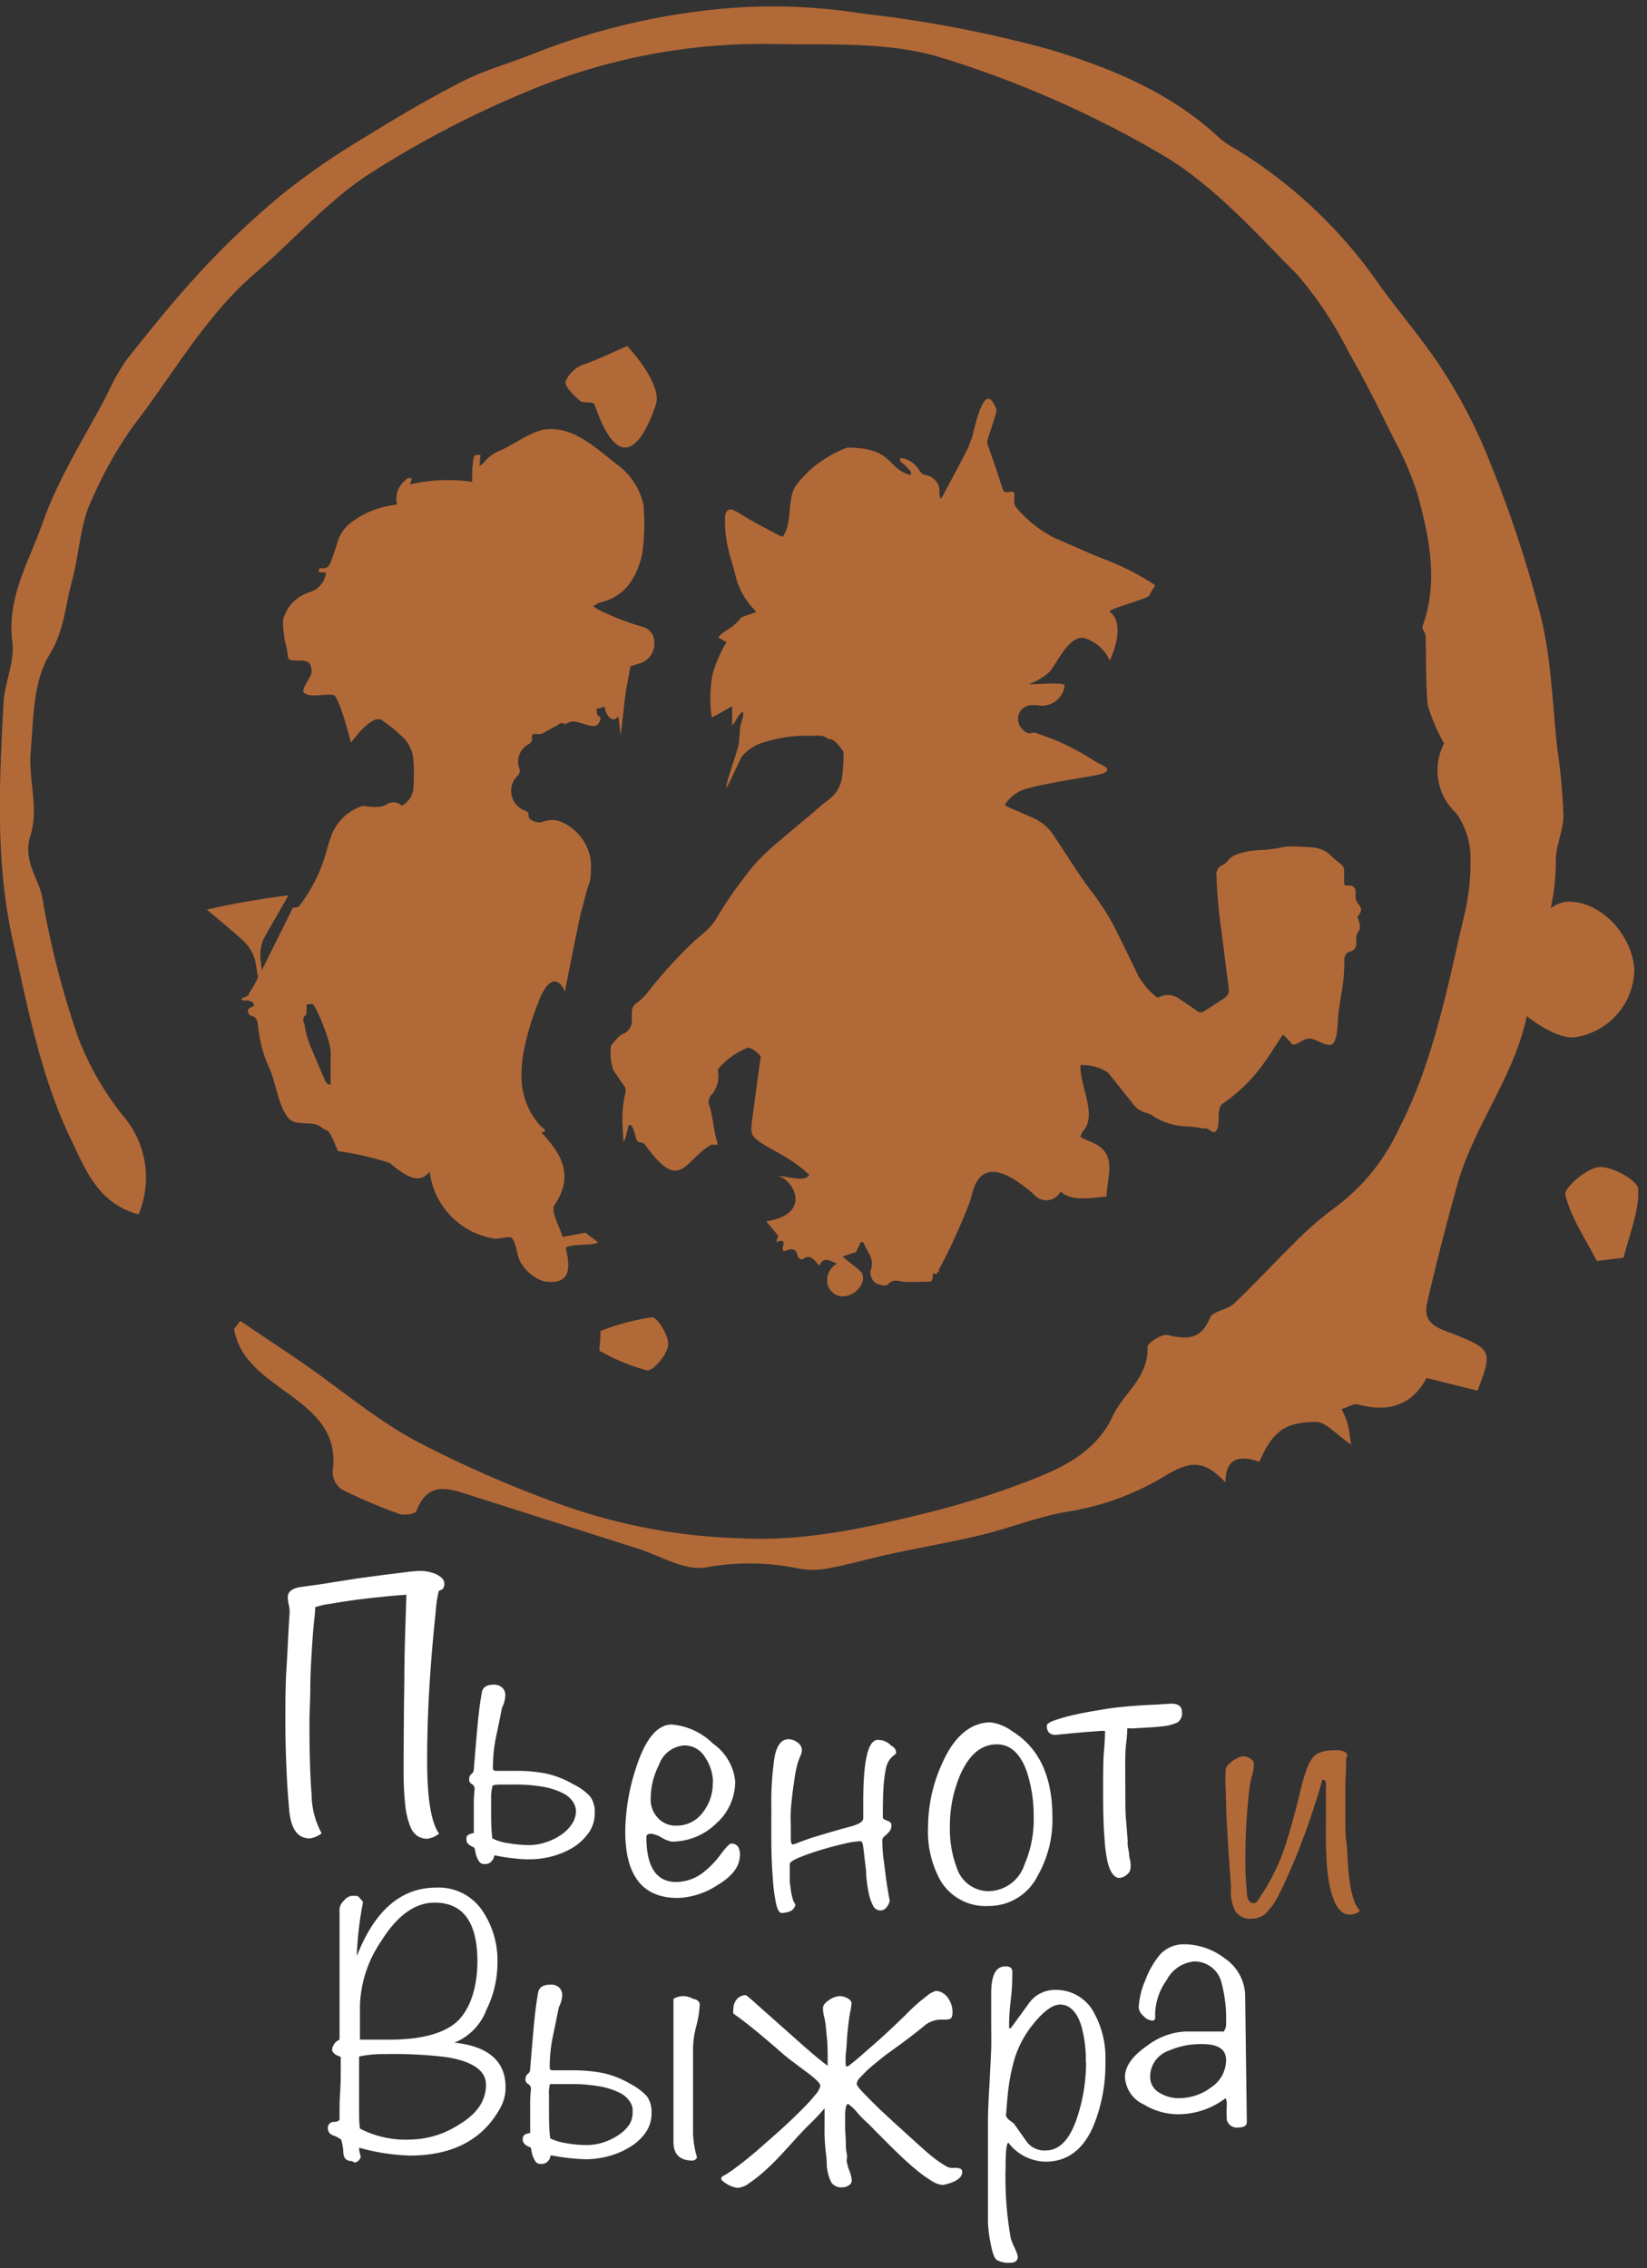 <svg width="138" height="190" fill="none" xmlns="http://www.w3.org/2000/svg"><rect width="100%" height="100%" fill="#333333" stroke="none"/><g clip-path="url(#a)"><path d="M26.41 134.64c0 .48-.09 1.07-.15 1.76s-.11 1.46-.16 2.31c-.05.85-.1 1.79-.1 2.72 0 .93-.07 2-.07 3 0 2.453.06 4.43.18 5.93a6.84 6.84 0 0 0 .84 3.22 2 2 0 0 1-1 .43c-1 0-1.56-.77-1.71-2.3a69.76 69.76 0 0 1-.24-3.59c-.05-1.21-.09-2.48-.09-3.79 0-1.58 0-3.13.1-4.68.1-1.55.15-3.06.26-4.57a3.091 3.091 0 0 0-.08-.67 4.117 4.117 0 0 1-.08-.58c0-.48.36-.77 1.08-.88l1-.14c.49-.06 1.07-.15 1.72-.26l2.12-.33 2.16-.29 1.86-.23a10.21 10.21 0 0 1 1.21-.1c.205.001.41.025.61.07.22.041.434.104.64.19.184.086.356.197.51.33a.713.713 0 0 1 .08.92.994.994 0 0 1-.33.16 9.445 9.445 0 0 0-.26 1.74c-.24 2.26-.42 4.413-.54 6.46-.12 2.047-.18 4.047-.18 6 0 3.15.32 5.2 1 6.14a2 2 0 0 1-1 .43 1.54 1.54 0 0 1-.79-.22 1.688 1.688 0 0 1-.63-.82 7.003 7.003 0 0 1-.41-1.72c-.103-.97-.15-1.945-.14-2.92 0-2.667.02-5.193.06-7.58 0-2.4.1-4.8.17-7.18-.666.04-1.366.1-2.1.18-.77.08-1.51.16-2.23.26s-1.38.2-2 .31a6.906 6.906 0 0 0-1.31.29Zm15.65 8.43c-.16.81-.32 1.62-.5 2.44a12.83 12.83 0 0 0-.26 2.61c0 .15.09.23.26.23h1.68c.852-.009 1.703.069 2.54.23.79.181 1.55.481 2.25.89a4.812 4.812 0 0 1 1.42 1.03c.28.407.414.897.38 1.39a2.762 2.762 0 0 1-.52 1.67c-.351.49-.797.904-1.31 1.22a6.896 6.896 0 0 1-1.77.74 7.516 7.516 0 0 1-1.84.24c-.33 0-.77 0-1.33-.08a13.137 13.137 0 0 1-1.59-.25s-.07 0-.08.12a.503.503 0 0 1-.1.24.897.897 0 0 1-.23.25.738.738 0 0 1-.47.12.527.527 0 0 1-.45-.22 2.27 2.27 0 0 1-.23-.47 4.007 4.007 0 0 1-.11-.48.313.313 0 0 0-.13-.25c-.39-.15-.59-.36-.59-.62s.06-.36.18-.42a1.34 1.34 0 0 1 .44-.14v-2.54c0-.378.023-.755.07-1.13a.46.46 0 0 0-.23-.43.41.41 0 0 1-.23-.39.558.558 0 0 1 .19-.46.47.47 0 0 0 .2-.39c.11-1.34.21-2.55.31-3.64.1-1.09.22-2 .35-2.73.06-.48.393-.72 1-.72a1 1 0 0 1 .72.25.842.842 0 0 1 .26.64 2.532 2.532 0 0 1-.28 1.05Zm6.2 8.66a1.48 1.48 0 0 0-.27-.81 2.15 2.15 0 0 0-.87-.72 6 6 0 0 0-1.6-.51 13.38 13.38 0 0 0-2.52-.19h-.93c-.28 0-.5 0-.68.05-.18.05-.12.08-.16.25a2.889 2.889 0 0 0-.08.57v1.25c0 .79 0 1.58.1 2.39.438.212.907.35 1.39.41.558.096 1.124.146 1.69.15a4.56 4.56 0 0 0 1.39-.23 4.886 4.886 0 0 0 1.28-.62c.366-.241.68-.554.92-.92a2 2 0 0 0 .34-1.07ZM62 155.36c0 1-.64 1.83-1.93 2.59a6.424 6.424 0 0 1-3.28 1.05c-2.94 0-4.4-1.86-4.4-5.57.022-1.799.322-3.583.89-5.29.78-2.45 1.79-3.67 3-3.67a5.555 5.555 0 0 1 3.45 1.59 4.384 4.384 0 0 1 1.87 3.17 4.686 4.686 0 0 1-1.6 3.54 5.329 5.329 0 0 1-3.71 1.51 2.626 2.626 0 0 1-.84-.33 2.39 2.39 0 0 0-.87-.33c-.28 0-.42.09-.42.26 0 2.52.83 3.78 2.49 3.78a3.731 3.731 0 0 0 2.35-.86 7.564 7.564 0 0 0 1.45-1.54c.41-.54.69-.82.82-.82.46 0 .73.31.73.92Zm-2.26-6a3.8 3.8 0 0 0-.66-2.14 2.006 2.006 0 0 0-1.74-1 2.425 2.425 0 0 0-2.13 1.64 6.27 6.27 0 0 0-.69 2.85 2.211 2.211 0 0 0 .61 1.59 1.999 1.999 0 0 0 1.56.64 2.716 2.716 0 0 0 2.23-1.15 3.88 3.88 0 0 0 .8-2.47l.02.04Zm15.11-2.27a2.228 2.228 0 0 0-.36.39 2.29 2.29 0 0 0-.28.76 13.39 13.39 0 0 0-.18 1.44c-.04.607-.06 1.427-.06 2.46 0 .13 0 .22.11.26.079.05.162.09.25.12a.988.988 0 0 1 .25.13.331.331 0 0 1 .11.28.721.721 0 0 1-.13.44c-.073.111-.16.211-.26.3-.093.069-.18.146-.26.23a.347.347 0 0 0-.11.24c-.002.454.022.908.07 1.36.08.58.15 1.15.22 1.71s.15 1 .22 1.43c.07.43.11.55.11.49a1 1 0 0 1-.23.6.687.687 0 0 1-.56.32.702.702 0 0 1-.62-.43 4.003 4.003 0 0 1-.36-1.08c-.09-.463-.157-.93-.2-1.4 0-.49-.08-.95-.13-1.39-.05-.44-.09-.8-.13-1.08-.04-.28-.12-.43-.23-.43a7.668 7.668 0 0 0-1.33.21c-.64.15-1.31.32-2 .53-.69.21-1.28.42-1.81.64-.53.22-.78.4-.78.56v.95c0 .33 0 .64.07 1 .025.281.076.558.15.83.04.211.129.41.26.58a.751.751 0 0 1-.49.59 2.189 2.189 0 0 1-.66.13c-.2 0-.36-.27-.48-.82-.14-.699-.23-1.408-.27-2.12-.07-.86-.11-1.82-.12-2.87-.01-1.05 0-2.07 0-3.08a24.544 24.544 0 0 1 .28-4.23c.194-.96.584-1.44 1.17-1.44a1.3 1.3 0 0 1 .74.27.795.795 0 0 1 .37.64 1.233 1.233 0 0 1-.13.5 5.57 5.57 0 0 0-.26.72 9.335 9.335 0 0 0-.2 1c-.06.4-.13.85-.19 1.34-.06.49-.12 1-.15 1.53s0 1 0 1.51v.85c0 .31.08.46.17.46a4.27 4.27 0 0 0 .57-.2c.34-.13.68-.25 1-.36 1.45-.44 2.53-.75 3.25-.94.72-.19 1.08-.42 1.08-.7v-1.41c0-3.43.41-5.15 1.21-5.15.224-.005.446.039.65.13.172.082.328.193.46.33.13.075.248.169.35.28.042.095.07.196.08.3 0 .08 0 .14-.07.16a.914.914 0 0 0-.16.13Zm13.33 5.14a9.47 9.47 0 0 1-1.24 4.92 4.555 4.555 0 0 1-4.1 2.52 4.392 4.392 0 0 1-4-2.06 8.39 8.39 0 0 1-1.08-4.53A12.91 12.91 0 0 1 79 147.6c1-2.21 2.39-3.31 4-3.31a3.833 3.833 0 0 1 1.78.72c2.28 1.4 3.4 3.8 3.4 7.22Zm-1.57 0a12.002 12.002 0 0 0-.56-3.77c-.54-1.55-1.39-2.33-2.52-2.33-1.32 0-2.34.87-3.09 2.59a10.854 10.854 0 0 0-.85 4.3 9.1 9.1 0 0 0 .59 3.48 2.797 2.797 0 0 0 2.66 1.93 3.215 3.215 0 0 0 3-2.23 9.437 9.437 0 0 0 .77-4.01v.04Zm12.06-7.94a3.875 3.875 0 0 1-1.25.33l-.74.07-1 .06-.83.05a1.22 1.22 0 0 0-.4 0c0 .11 0 .55-.1 1.33s-.06 2.1-.06 4c0 .94 0 1.73.06 2.35.06.62.09 1.19.14 1.69a3.125 3.125 0 0 0 0 .46c.04.2.08.43.12.69 0 .26.08.49.11.69a2.51 2.51 0 0 1 0 .52.737.737 0 0 1-.32.53 1.003 1.003 0 0 1-.6.26c-.43 0-.78-.45-1-1.35a12.707 12.707 0 0 1-.25-1.9c-.08-.94-.12-2.21-.12-3.8 0-1.59 0-2.74.07-3.56.07-.82.08-1.39.1-1.69a2.122 2.122 0 0 0-.54 0l-1.1.08-1.25.11-1 .1c-.667.107-1-.143-1-.75 0-.13.21-.28.62-.43a14.242 14.242 0 0 1 1.53-.44c.6-.14 1.267-.27 2-.39.7-.12 1.33-.22 1.9-.28l.94-.09 1.13-.08 1.2-.06 1.1-.07c.61 0 .91.24.91.72a.94.94 0 0 1-.37.85Zm-56.31 30.55a3.45 3.45 0 0 1-.47 1.8c-1.46 2.63-4 3.94-7.56 3.94a17.696 17.696 0 0 1-4.24-.66.249.249 0 0 1 0 .14c.034.209.08.417.14.62a.687.687 0 0 1-.49.49l-.26-.13c-.41 0-.65-.17-.71-.65a4.616 4.616 0 0 0-.18-1.14 2.516 2.516 0 0 0-.67-.36.63.63 0 0 1-.45-.59.492.492 0 0 1 .48-.54c.31 0 .48-.1.5-.21v-.52c0-.37 0-1 .05-1.76s.05-1.41.05-1.82v-1.14c-.48-.16-.72-.36-.72-.62a1.004 1.004 0 0 1 .62-.82v-11c.048-.257.182-.49.38-.66a1 1 0 0 1 .64-.39c.35 0 .55 0 .59.1.13.131.251.271.36.42a28.944 28.944 0 0 0-.52 4.33v.2c1.487-3.827 3.707-5.74 6.66-5.74a4.421 4.421 0 0 1 3.9 2 7.429 7.429 0 0 1 1.22 4.36 8.86 8.86 0 0 1-.92 3.87 4.757 4.757 0 0 1-2.69 2.76c2.85.3 4.29 1.56 4.29 3.72Zm-1.64-.2c0-1.2-1.17-2-3.49-2.33a36.235 36.235 0 0 0-4.94-.23 9.85 9.85 0 0 0-2.2.2v4.5c0 .56 0 1.08.07 1.54a8.299 8.299 0 0 0 4.18.92 7.717 7.717 0 0 0 4.11-1.25c1.55-.92 2.27-2.03 2.27-3.35ZM40 164.31c0-3.28-1.196-4.92-3.59-4.92-1.62 0-3.11 1.06-4.44 3.18a10.16 10.16 0 0 0-1.81 5.41v2.89h2.43c2.52 0 4.36-.45 5.5-1.34 1.14-.89 1.91-2.77 1.91-5.22Zm6.82 3.85c-.16.81-.32 1.63-.5 2.45a12.825 12.825 0 0 0-.26 2.6c0 .16.09.23.26.23H48c.852-.008 1.703.069 2.54.23a7.702 7.702 0 0 1 2.25.89 5 5 0 0 1 1.42 1.06c.279.411.413.904.38 1.4a2.76 2.76 0 0 1-.52 1.67 4.37 4.37 0 0 1-1.35 1.21 6.576 6.576 0 0 1-1.77.74 7.62 7.62 0 0 1-1.84.25 17.92 17.92 0 0 1-2.92-.33s-.07 0-.08.11a.568.568 0 0 1-.1.25.897.897 0 0 1-.23.25.806.806 0 0 1-.47.11.52.52 0 0 1-.45-.21 2.145 2.145 0 0 1-.23-.48 3.477 3.477 0 0 1-.11-.47c0-.15-.07-.23-.13-.25-.4-.15-.59-.36-.59-.62a.45.45 0 0 1 .18-.43c.138-.068.287-.112.44-.13v-2.54c0-.378.023-.755.07-1.13a.459.459 0 0 0-.23-.43.419.419 0 0 1-.23-.39.56.56 0 0 1 .19-.46.482.482 0 0 0 .2-.4c.11-1.33.21-2.55.31-3.64.1-1.09.22-2 .35-2.72.06-.48.41-.72 1.05-.72a1 1 0 0 1 .72.24.867.867 0 0 1 .26.64 2.46 2.46 0 0 1-.29 1.02Zm6.2 8.66a1.45 1.45 0 0 0-.27-.8 2.15 2.15 0 0 0-.87-.72 6 6 0 0 0-1.6-.51 13.298 13.298 0 0 0-2.48-.2h-1.61c-.18 0-.12.08-.16.24-.04.221-.05.446-.03.67v1.24c0 .79 0 1.59.1 2.4.44.207.908.346 1.39.41a10.18 10.18 0 0 0 1.69.15 4.56 4.56 0 0 0 1.39-.23 4.932 4.932 0 0 0 1.28-.63c.368-.238.682-.552.92-.92a1.93 1.93 0 0 0 .23-1.1h.02Zm5.61-8.89a8.805 8.805 0 0 1-.28 1.77 8.287 8.287 0 0 0-.28 1.78v7.25a8.12 8.12 0 0 0 .33 2 .411.411 0 0 1-.36.27c-1.08 0-1.61-.52-1.61-1.55v-12c.248-.147.531-.226.82-.23.288.005.57.084.82.23.37.05.56.26.56.48Zm1.9 14.76a.236.236 0 0 1-.1-.16.218.218 0 0 1 .1-.2 8.859 8.859 0 0 0 1.16-.77c.52-.38 1.07-.83 1.68-1.34l1.85-1.63c.63-.57 1.21-1.11 1.74-1.64.53-.53 1-1 1.28-1.38.238-.221.408-.506.49-.82 0-.13-.1-.28-.3-.47a8.598 8.598 0 0 0-.8-.66l-1.16-.87c-.44-.32-.89-.7-1.35-1.11-.81-.7-1.52-1.3-2.13-1.79-.61-.49-1.13-.88-1.54-1.16a1.07 1.07 0 0 1 0-.37 1.23 1.23 0 0 1 .3-.85.998.998 0 0 1 .75-.33c.292.222.573.459.84.71l1.86 1.65 2.25 2c.77.67 1.4 1.19 1.9 1.56 0-1 0-1.75-.06-2.3-.06-.55-.09-1-.13-1.26a6.293 6.293 0 0 0-.14-.69 2.562 2.562 0 0 1-.06-.61c0-.21.17-.43.51-.65.263-.193.575-.307.9-.33.225.007.445.069.64.18.23.12.34.27.34.44a7.578 7.578 0 0 1-.13.81c-.09.47-.17 1.19-.26 2.18 0 .52-.08 1-.1 1.38-.02.38 0 .64 0 .75a.14.14 0 0 0 .16.16c.24-.17.55-.42.94-.75l1.26-1.1c.46-.4.94-.84 1.44-1.31.5-.47 1-.94 1.45-1.4.488-.489 1.01-.943 1.56-1.36a2 2 0 0 1 .73-.41c.21-.002.414.057.59.17.178.108.33.251.45.42.12.18.213.375.28.58.056.185.087.377.09.57 0 .33-.06.52-.18.58a.887.887 0 0 1-.34.08h-.53a2.25 2.25 0 0 0-1.41.6c-.48.39-1.07.85-1.77 1.37l-1.38 1c-.45.35-.86.69-1.23 1-.303.263-.59.543-.86.84a1 1 0 0 0-.33.56c0 .11.16.34.49.69.33.35.73.75 1.2 1.21.47.46 1 .94 1.54 1.44l1.52 1.38c.77.7 1.34 1.2 1.71 1.49.318.249.652.476 1 .68.134.084.284.139.44.16h.46c.12.007.239.034.35.08a.277.277 0 0 1 .13.26.68.68 0 0 1-.23.51 1.687 1.687 0 0 1-.53.33 3.536 3.536 0 0 1-.55.18 1.69 1.69 0 0 1-.33.07 1.997 1.997 0 0 1-.94-.35 10.78 10.78 0 0 1-1.21-.87c-.43-.35-.86-.73-1.3-1.15-.44-.42-.84-.8-1.21-1.18l-1-1-.51-.53a10.15 10.15 0 0 1-1-1 3.668 3.668 0 0 0-.77-.72.501.501 0 0 0-.17.32 4.339 4.339 0 0 0-.06.86v.88l.06 1.07c0 .36 0 .69.07 1 .07.31 0 .51 0 .64.045.288.122.57.23.84.111.268.178.551.2.84a.497.497 0 0 1-.23.37.87.87 0 0 1-.56.18.998.998 0 0 1-.93-.42 3.73 3.73 0 0 1-.38-1.58c0-.46-.08-.87-.11-1.24s-.06-.74-.07-1.1c-.01-.36 0-.72 0-1.09v-1.19c-.388.457-.798.894-1.23 1.31-.38.37-.77.78-1.16 1.21-.39.43-.82.91-1.28 1.4-.46.49-.91.94-1.36 1.34a11.35 11.35 0 0 1-1.27 1 1.878 1.878 0 0 1-1 .41 2.533 2.533 0 0 1-1.26-.6Zm32.09-10.05a13.65 13.65 0 0 1-1 5.45c-.85 2-2.2 3-4 3a4 4 0 0 1-3.13-1.59c-.16.06-.23.74-.23 2a28.94 28.94 0 0 0 .43 6 4.9 4.9 0 0 0 .31.78c.123.242.216.497.28.76 0 .35-.22.52-.66.52-.38.03-.763-.05-1.1-.23-.21-.15-.39-.65-.54-1.51-.113-.56-.18-1.129-.2-1.7v-8.33c0-.773.04-1.803.12-3.09.08-1.51.13-2.54.15-3.08.02-.54 0-1.36 0-2.3v-2.33c0-1.51.39-2.26 1.18-2.26.39 0 .59.14.59.43 0 .54 0 1.34-.13 2.39s-.14 1.84-.14 2.36h.14c.5-.68 1-1.36 1.5-2.06a2.676 2.676 0 0 1 2.2-1.15 3.595 3.595 0 0 1 3.32 2 7.72 7.72 0 0 1 .91 3.94Zm-1.64.13a10.8 10.8 0 0 0-.36-3c-.37-1.23-1-1.84-1.8-1.84-.61 0-1.36.54-2.23 1.61A8.632 8.632 0 0 0 85 172.5a16.908 16.908 0 0 0-.59 3.28c-.09 1.05-.13 1.55-.13 1.5 0-.05.1.18.29.33.19.15.26.19.39.3l1.04 1.47a1.827 1.827 0 0 0 1.62.77c1.2 0 2.1-1 2.71-3a14.65 14.65 0 0 0 .67-4.38h-.02Zm13.49 5c0 .31-.25.46-.73.46a.86.86 0 0 1-.95-.66 11.696 11.696 0 0 1 0-1.27 1.15 1.15 0 0 0-.1-.53 6.573 6.573 0 0 1-4 1.35 5.57 5.57 0 0 1-2.85-.82 2.675 2.675 0 0 1-1.58-2.3c0-.9.63-1.77 1.87-2.63a5.723 5.723 0 0 1 3.15-1.18h3.25a.999.999 0 0 0 .2-.69 11.47 11.47 0 0 0-.36-3.31 2.323 2.323 0 0 0-2.33-1.87 2.906 2.906 0 0 0-2.3 1.58 5.06 5.06 0 0 0-.95 2.75v.36a.23.23 0 0 1-.26.26 1.084 1.084 0 0 1-.72-.39 1.048 1.048 0 0 1-.4-.69c.045-.798.234-1.58.56-2.31a7.324 7.324 0 0 1 1.21-2.12 2.68 2.68 0 0 1 2-.88c1.246 0 2.456.415 3.44 1.18a3.866 3.866 0 0 1 1.71 3.08l.14 10.63Zm-1.74-5.21c0-.88-.667-1.32-2-1.32a6.719 6.719 0 0 0-2.82.56 2.308 2.308 0 0 0-1.54 2.17 1.509 1.509 0 0 0 .82 1.37 3.003 3.003 0 0 0 1.64.43 4.47 4.47 0 0 0 2.67-.92 2.729 2.729 0 0 0 1.23-2.29Z" fill="#fff"/><path d="m103.15 158.12-.21-2.9c-.06-1-.12-1.91-.16-2.8-.04-.89-.06-1.7-.08-2.43a15.544 15.544 0 0 1 0-1.78.706.706 0 0 1 .17-.32c.108-.131.232-.249.37-.35.146-.102.3-.192.46-.27.132-.075.278-.123.43-.14.202-.005.4.05.57.16.22.13.34.25.35.37.01.137.01.274 0 .41-.03.213-.073.423-.13.63a7.275 7.275 0 0 0-.25 1.34c-.08.64-.15 1.4-.21 2.27-.06.87-.1 1.84-.11 2.9-.01 1.06 0 2.14.12 3.22 0 .68.23 1 .53 1 .3 0 .35-.17.56-.48a17.544 17.544 0 0 0 2.31-4.9c.393-1.28.753-2.613 1.08-4 .17-.7.33-1.27.49-1.72a4.02 4.02 0 0 1 .49-1c.155-.225.375-.399.63-.5a2.65 2.65 0 0 1 .87-.19c.94-.08 1.43.07 1.46.43l-.1.28c0 1-.07 1.94-.07 2.74v2.22c0 .69 0 1.33.09 2 .09.67.09 1.28.14 2 .146 2 .48 3.25 1 3.75a.82.82 0 0 1-.36.24c-.12.043-.244.074-.37.09a1.089 1.089 0 0 1-.9-.32 2.485 2.485 0 0 1-.59-1 7.059 7.059 0 0 1-.37-1.34c-.08-.5-.15-1-.18-1.44-.03-.44-.07-1.18-.08-1.91-.01-.73 0-1.45 0-2.15v-2.86c0-.11-.12-.29-.3-.28a61.958 61.958 0 0 1-2.19 6.4c-.69 1.67-1.22 2.81-1.57 3.45a5.836 5.836 0 0 1-1 1.37c-.297.254-.67.402-1.06.42a1.544 1.544 0 0 1-1.44-.56 3.606 3.606 0 0 1-.39-2.05ZM49 30.5a2.62 2.62 0 0 0-1.61 1.45c-.11.42.69 1.17 1.21 1.63.28.24 1 0 1.21.29 2.38 7 4.49 2.05 5.15 0 .55-1.75-2.41-4.89-2.41-4.89S49.79 30.25 49 30.5Zm20.47 36.46a15.58 15.58 0 0 0-1.26 1.05c-1 .84-2 1.66-3 2.52a18.54 18.54 0 0 0-2.08 2A37.083 37.083 0 0 0 60 76.98a4.427 4.427 0 0 1-.6.77c-.36.37-.76.69-1.13 1a37.643 37.643 0 0 0-3.91 4.27 5.12 5.12 0 0 1-1 1 .87.87 0 0 0-.42.77v.69a1.19 1.19 0 0 1-.69 1.12 1.408 1.408 0 0 0-.34.19c-.26.248-.497.52-.71.81a4.21 4.21 0 0 0 .15 1.9.41.41 0 0 1 0 .09c.3.43.58.88.9 1.3a.76.76 0 0 1 .15.68 9.321 9.321 0 0 0-.25 2.41c0 .17.06 1.39.1 1.66.21-.15.33-1.3.46-1.38.29-.21.51.87.62 1.2.11.33.51.16.72.44 3 4.16 3.25 1.29 5.55 0h.53a3.976 3.976 0 0 0-.1-.45c-.19-.58-.36-2.22-.58-2.79a.83.83 0 0 1 .13-.9 2.38 2.38 0 0 0 .58-2 .39.39 0 0 1 .1-.31 6.36 6.36 0 0 1 2.37-1.67c.33-.08 1.11.61 1.12.78a5.08 5.08 0 0 0-.09.54c-.13.93-.25 1.86-.38 2.79-.1.76-.21 1.53-.31 2.3-.015.2-.015.4 0 .6.07 1.06 2.95 1.74 4.83 3.64-.38.66-1.94.07-2.6.09 1.25.26 2.94 3.18-1 3.8l1 1.19c0 .12-.09.3-.16.55 1.18-.44.22.66.67.76.5-.18 1-.39 1.14.47a.53.53 0 0 0 .37.22c.71-.52 1 .05 1.43.52.4-.86.93-.37 1.48-.17a1.6 1.6 0 0 0-.79 1.74 1.329 1.329 0 0 0 1.3 1 1.792 1.792 0 0 0 1.64-1.27 1 1 0 0 0-.1-.75c-.44-.44-1-.8-1.59-1.32l1.13-.37.39-.82h.24c.24.77 1 1.35.59 2.37a1.129 1.129 0 0 0 .37 1c.26.21.94.33 1.08.17.44-.51.88-.27 1.36-.23.48.04 1 0 1.53 0h.64c.31-.08.18-.5.27-.72l.27.09.11-.22c.088.018.175.041.26.07a.862.862 0 0 0-.22-.13 49.345 49.345 0 0 0 2.7-5.92c.28-1.06.78-4.48 5.32-.49a1.348 1.348 0 0 0 1.804.254c.184-.126.334-.296.436-.494.89.82 2.33.56 3.84.42.07-1.83 1-3.68-1.35-4.6-.27-.11-.54-.24-.82-.37.032-.16.086-.315.16-.46 1.31-1.36-.23-3.74-.17-5.58a3.87 3.87 0 0 1 2.24.58c.078.066.148.14.21.22l1.88 2.35a1.9 1.9 0 0 0 1.09.82 2 2 0 0 1 .75.35 5.58 5.58 0 0 0 2.92.82c.42.033.838.093 1.25.18h.07c.13-.16.72.4.85.29.62-.48 0-1.93.68-2.4a13.869 13.869 0 0 0 3.24-3.11c.62-.85 1.17-1.75 1.76-2.62.09-.13.77.83.9.81.55-.1.69-.42 1.24-.51.55-.09 1.3.63 1.91.51.61-.12.55-2.12.62-2.62.07-.5.15-1 .22-1.46a15.27 15.27 0 0 0 .28-2.94c0-.4.08-.67.5-.79a.67.67 0 0 0 .5-.76 2.157 2.157 0 0 1 0-.44.677.677 0 0 1 .11-.36.751.751 0 0 0 .18-.65c0-.23-.13-.46-.19-.69.41-.55.4-.64 0-1.18a1.008 1.008 0 0 1-.16-.45v-.54a.476.476 0 0 0-.351-.438.483.483 0 0 0-.199-.012c-.38 0-.41 0-.41-.41v-.94a.668.668 0 0 0-.22-.4c-.26-.25-.57-.44-.82-.7a2.436 2.436 0 0 0-1.43-.73c-.67-.07-1.34-.08-2-.1a3.131 3.131 0 0 0-.68.06c-.61.14-1.233.22-1.86.24a6.44 6.44 0 0 0-2 .37 1.749 1.749 0 0 0-.72.5c-.099.15-.232.273-.39.36a.863.863 0 0 0-.57 1 41.83 41.83 0 0 0 .4 4.47c.22 1.62.4 3.24.62 4.85a.797.797 0 0 1-.36.85c-.58.39-1.18.78-1.78 1.15a.439.439 0 0 1-.4 0c-.51-.34-1-.7-1.49-1a1.61 1.61 0 0 0-1.67-.28.32.32 0 0 1-.41 0 6.332 6.332 0 0 1-1.46-1.72c-.59-1.23-1.18-2.44-1.78-3.65a19.612 19.612 0 0 0-2-3.24c-.51-.67-1-1.37-1.46-2.06-.58-.87-1.13-1.75-1.72-2.61a4.08 4.08 0 0 0-1.79-1.65l-1.91-.83a4.687 4.687 0 0 1-.54-.28 3.36 3.36 0 0 1 1.22-1.13c.82-.48 5.23-1.14 6.13-1.31a7.091 7.091 0 0 0 1-.25.53.53 0 0 0 .27-.3s-.15-.19-.25-.25c-.27-.16-.57-.27-.83-.44a20.651 20.651 0 0 0-3-1.63c-.63-.28-1.29-.49-1.94-.73a.49.49 0 0 0-.29 0c-.41.12-.66-.13-.89-.39a1.15 1.15 0 0 1 .87-1.93h.44a1.91 1.91 0 0 0 2.29-1.64c0-.39-3.27 0-2.92-.16a5.072 5.072 0 0 0 1.57-.92c.56-.42 1.62-3.18 3-2.91a3.47 3.47 0 0 1 2.14 1.89s1.46-3 0-4.09c-.28-.2 3.2-1.08 3.31-1.37a4.5 4.5 0 0 1 .48-.79c0-.06 0-.1-.07-.12a22 22 0 0 0-4.27-2.16c-.64-.22-3.5-1.51-4.13-1.77a10.252 10.252 0 0 1-3.17-2.54.71.71 0 0 1-.16-.4c-.006-.2 0-.4.02-.6 0-.73-.79.14-1-.56-.4-1.27-.83-2.54-1.28-3.8-.09-.26.94-2.74.75-2.94-.19-.2-.86-2.71-2 2.39-.14.31-.23.65-.39 1-.69 1.35-1.41 2.69-2.12 4a1.45 1.45 0 0 1-.15.2 1.51 1.51 0 0 1-.09-.65 1.26 1.26 0 0 0-.38-.93 1.33 1.33 0 0 0-.77-.41.7.7 0 0 1-.53-.38A2.2 2.2 0 0 0 76 38.5a2.596 2.596 0 0 0-.53-.14c-.13.27 0 .34.16.45.16.11.43.41.62.63.19.22 0 .2.09.35a2.49 2.49 0 0 1-.34-.08c-1.7-.66-1.32-2.21-5-2.21a9.48 9.48 0 0 0-4.24 3.08c-.76.92-.45 2.92-.92 3.92-.07.16-.16.31-.24.47a1.435 1.435 0 0 1-.28-.1c-.74-.39-1.49-.78-2.23-1.19-.5-.28-1-.61-1.49-.88s-.77-.07-.85.44c-.01.08-.01.16 0 .24-.018 1.09.137 2.178.46 3.22.11.41.23.82.35 1.23a6.23 6.23 0 0 0 1.8 3.3c.11.09-1.45.45-1.32.61-.23.22-.41.43-.62.6-.21.17-.61.4-.9.61a3.59 3.59 0 0 0-.34.34l.69.41a11.088 11.088 0 0 0-1.17 2.7 11.421 11.421 0 0 0-.07 3.6c.11 0 1.61-.9 1.72-.93v1.62c.35-.42.46-.87.9-1.18.09.5-.18.88-.22 1.28-.04.4-.09.89-.11 1.33-.02.44-1.11 3.33-1.07 3.8.11-.07 1.25-2.57 1.28-2.61a3.77 3.77 0 0 1 2-1.26 11.368 11.368 0 0 1 3.8-.51c.5 0 1-.13 1.46.26h.1c.55.11.8.59 1.14 1a.45.45 0 0 1 .05.24c.004.669-.04 1.337-.13 2a2.78 2.78 0 0 1-1.08 1.82Z" fill="#B26938"/><path d="m21.44 80.79.18 1.08-.29.6-.33.55a1.827 1.827 0 0 0-.21.39l-.44.19c-.05 0-.09.08-.13.12a.599.599 0 0 0 .15.09c.103.015.207.015.31 0h.11c.2.09.54.09.46.5a2.67 2.67 0 0 0-.26.09.36.36 0 0 0 0 .66c.09.06.23.06.31.13a.67.67 0 0 1 .25.33c.07.27.07.55.12.83.14 1.064.432 2.101.87 3.08.57 1.17.79 3.32 1.66 4.27.64.69 2 .14 2.7.72.154.123.326.22.51.29.32.11.86 1.72.92 1.72a26.08 26.08 0 0 1 4.34 1c2.09 1.84 2.81 1.33 3.33.72a6.478 6.478 0 0 0 5.29 5.59c.53.13 1.44-.27 1.62 0 .42.58.36 1.52.78 2.11a3.42 3.42 0 0 0 1.88 1.49c2.45.38 2.15-1.36 1.83-2.83.69-.35 2.13-.13 2.69-.41 0-.11-1-.73-1-.84l-1.95.36c-.26-.88-1-2.14-.7-2.63 1.81-2.67.42-4.5-1.12-6.17.14 0 .28.08.34-.06s-.25-.31-.35-.41a6.1 6.1 0 0 1-1.61-4c-.021-.959.08-1.916.3-2.85a23.055 23.055 0 0 1 1.11-3.54c.124-.346.278-.68.46-1 1.07-1.72 1.76.1 1.76.1s1.24-6.27 1.36-6.66c.23-.75.38-1.54.64-2.28a3 3 0 0 0 .17-1.11 4.444 4.444 0 0 0-.07-1.32A4.17 4.17 0 0 0 47 68.84a2 2 0 0 0-1.31-.06c-.11 0-.21.07-.32.1a1.21 1.21 0 0 1-.85-.19.42.42 0 0 1-.23-.45c0-.2-.15-.28-.32-.34a1.76 1.76 0 0 1-.63-2.89.57.57 0 0 0 .17-.65 1.64 1.64 0 0 1 .76-2c.21-.13.35-.25.3-.54-.05-.29.11-.36.39-.34a.84.84 0 0 0 .42 0c.42-.21.81-.45 1.22-.66.22-.12.41-.4.72-.15 0 0 .17-.06.26-.11.79-.48 2.15.79 2.6 0 .45-.79-.29-.22-.18-1.19.5-.05.7-.3.7 0s.54 1.36 1.11.64c.1.83.2 1.6.2 1.6l.34-3 .08-.64s.26-1.44.39-2.14l.75-.25a1.71 1.71 0 0 0 1.25-1.8 1.28 1.28 0 0 0-1-1.27 22.994 22.994 0 0 1-3.59-1.39 5.665 5.665 0 0 1-.53-.32c.139-.097.282-.187.43-.27.25-.09.51-.14.75-.24a4.1 4.1 0 0 0 2-1.58 6.82 6.82 0 0 0 .93-2.33c.188-1.325.225-2.667.11-4a.289.289 0 0 0 0-.09 5.77 5.77 0 0 0-2.25-3.4c-1.68-1.31-3.44-3-5.6-2.94-1.41 0-2.89 1.25-4.18 1.8a3.12 3.12 0 0 0-1.34 1c-.11.105-.23.2-.36.28 0-.38.05-.65.07-.92-.48 0-.52 0-.59.31-.062.458-.099.918-.11 1.38v.57a14.002 14.002 0 0 0-5.2.21l.14-.48c-.27-.14-.41 0-.56.15a2 2 0 0 0-.68 2 .88.88 0 0 1-.19.05 7.53 7.53 0 0 0-3.55 1.4 3.17 3.17 0 0 0-1.23 1.69c-.14.49-.33 1-.49 1.45-.16.45-.27.83-.85.76h-.13c-.04 0-.18.17-.09.32l.59.06a2 2 0 0 1-1 1.48c-.21.1-.43.17-.65.25a3.19 3.19 0 0 0-1.8 1.79 1.56 1.56 0 0 0-.16.76c.027.54.093 1.08.2 1.61.096.327.163.662.2 1 0 .35.15.45.51.46h.49c.76 0 1 .25 1 1 0 .32-.88 1.41-.67 1.66.42.52 1.84.1 2.5.23.48.09 1.47 4 1.47 4s1.73-2.47 2.6-1.88c.598.412 1.163.87 1.69 1.37a2.94 2.94 0 0 1 .94 2c.055.759.055 1.521 0 2.28a1.811 1.811 0 0 1-.98 1.51 1 1 0 0 0-1.33-.07 1.719 1.719 0 0 1-.71.17c-.34 0-.69 0-1-.07a.691.691 0 0 0-.29 0 4.15 4.15 0 0 0-2.59 2.54 14.57 14.57 0 0 0-.44 1.43 13.141 13.141 0 0 1-2.16 4.31c-.13.21-.32.24-.59.22l-2.61 5.25c-.05-.39-.1-.78-.13-1.18a3.34 3.34 0 0 1 .51-1.86c.51-.92 1.05-1.82 1.57-2.74.09-.15.16-.3.26-.49a69.06 69.06 0 0 0-6.82 1.19L19 77.6c.52.45 1.05.88 1.52 1.35.493.5.815 1.145.92 1.84Zm4.17 4.24c.08 0 .07-.24.07-.36a4.17 4.17 0 0 0 0-.5c.55-.11.55-.11.74.26.451.877.82 1.794 1.1 2.74.158.487.22 1 .18 1.51v2.19c-.33 0-.42-.26-.51-.46-.39-.89-.76-1.79-1.14-2.68a7.276 7.276 0 0 1-.53-1.89c-.11-.28-.22-.58.09-.81Z" fill="#B26938"/><path d="M136.94 81.18c-.25-3.1-3.06-5.84-5.75-5.63-.46.07-.895.26-1.26.55.288-1.314.432-2.655.43-4 0-1.26.64-2.53.64-3.8a51.665 51.665 0 0 0-.51-5.54c-.41-3.68-.5-7.45-1.36-11a100.442 100.442 0 0 0-4.19-12.79A43.504 43.504 0 0 0 121 31.2c-1.73-2.73-3.92-5.17-5.77-7.83a40.062 40.062 0 0 0-11.66-10.87 8.952 8.952 0 0 1-1.34-.89c-4.07-3.83-9.14-5.92-14.3-7.47a102.08 102.08 0 0 0-15.67-3A47.12 47.12 0 0 0 61 .69a57.49 57.49 0 0 0-16.1 3.73c-2 .83-4.17 1.39-6.11 2.38-2.91 1.48-5.74 3.16-8.53 4.89a60.179 60.179 0 0 0-6.53 4.52 69.98 69.98 0 0 0-6.59 6.18c-2.27 2.42-4.35 5-6.43 7.61A17.462 17.462 0 0 0 9 33c-1.87 3.59-4.12 7.05-5.44 10.83-1.1 3.17-3 6.2-2.53 9.92.23 1.66-.65 3.44-.74 5.19-.34 6.64-.7 13.2.79 19.89 1.28 5.79 2.39 11.58 5 16.9 1.11 2.3 2.19 5.12 5.53 6a7.94 7.94 0 0 0-1.3-8.26 24.441 24.441 0 0 1-3.75-6.52 72.373 72.373 0 0 1-3-11.67c-.29-1.73-1.7-3.1-1-5.32s-.16-4.59 0-6.88c.25-2.79.2-6 1.57-8.2 1.27-2.06 1.32-4.11 1.89-6.15.63-2.3.67-4.85 1.7-6.93a33.434 33.434 0 0 1 3.47-6.15c3.34-4.32 6-9.17 10.24-12.81 3.15-2.69 5.94-5.91 9.36-8.17a83.869 83.869 0 0 1 13.37-7A50.68 50.68 0 0 1 65 3.69c4.65.08 9.54-.2 13.88 1.14a87.62 87.62 0 0 1 18.52 8.15c4.26 2.51 7.74 6.45 11.27 10A31.52 31.52 0 0 1 113 29.5c1.38 2.38 2.59 4.86 3.82 7.33a26.345 26.345 0 0 1 1.94 4.52c1 3.65 1.79 7.35.43 11.12-.07.22.25.54.26.82.06 1.92 0 3.85.17 5.75a15.08 15.08 0 0 0 1.38 3.24 4.882 4.882 0 0 0 1 5.83 6.402 6.402 0 0 1 1.21 3.84 19.152 19.152 0 0 1-.61 5.1c-1.4 6-2.54 12-5.4 17.54a17.083 17.083 0 0 1-5.31 6.55 27.5 27.5 0 0 0-3.45 3c-1.71 1.67-3.32 3.44-5.06 5.08-.57.53-1.79.62-2 1.19-.76 1.82-1.91 1.83-3.53 1.43-.48-.12-1.72.67-1.71 1 .13 2.55-2 3.85-2.91 5.8-1.33 2.86-3.91 4.18-6.55 5.23a71.875 71.875 0 0 1-9.54 3c-4.92 1.2-9.85 2.26-15 2a48.628 48.628 0 0 1-14.83-2.72 97.96 97.96 0 0 1-12.47-5.44c-3.33-1.79-6.27-4.3-9.39-6.47-1.76-1.21-3.55-2.38-5.32-3.58l-.52.68c.4 2.29 2.07 3.6 3.87 4.92 2.36 1.72 4.92 3.39 4.39 7a1.84 1.84 0 0 0 .74 1.5 42.059 42.059 0 0 0 4.84 2.06c.41.16 1.35 0 1.43-.21 1-2.63 2.8-1.89 4.6-1.32l13.9 4.42c1.9.6 3.91 1.87 5.69 1.61a20.27 20.27 0 0 1 7.88.09 6.689 6.689 0 0 0 2.67-.07c1.65-.31 3.27-.79 4.92-1.14 2.55-.56 5.14-1 7.68-1.61 2.38-.57 4.68-1.51 7.09-1.93a22.531 22.531 0 0 0 8.11-2.9c2.35-1.46 3.46-1.46 5.26.43 0-2.19 1.33-2.25 2.84-1.73 1.09-2.49 2.09-3.33 4.75-3.34.81 0 1.63 1 2.94 1.9-.11-.66-.16-1.24-.31-1.81a8.743 8.743 0 0 0-.49-1.16c.46-.14 1-.5 1.39-.39 2.52.68 4.5.08 5.73-2.22l4.27 1.06c1.25-3.27 1.18-3.44-1.77-4.65-1.28-.52-2.9-.8-2.45-2.72.76-3.31 1.61-6.59 2.52-9.86 1.37-4.92 4.74-9 5.83-14.14 1.26 1 2.91 1.85 3.9 1.78a5.82 5.82 0 0 0 5.11-5.73ZM134 97.77c-1.06.08-3 1.77-2.84 2.34.48 1.94 1.7 3.7 2.64 5.53l2.24-.28c.47-1.92 1.3-3.84 1.23-5.74-.03-.71-2.18-1.93-3.27-1.85Z" fill="#B26938"/><path d="M54.64 110.35a19.93 19.93 0 0 0-4.32 1.15c0 .55-.07 1.1-.1 1.65 1.254.724 2.6 1.279 4 1.65.51.07 1.67-1.3 1.76-2.1.09-.8-.92-2.37-1.34-2.35Z" fill="#B26938"/></g><defs><clipPath id="a"><path fill="#fff" transform="translate(0 .5)" d="M0 0h137.26v189.1H0z"/></clipPath></defs></svg>